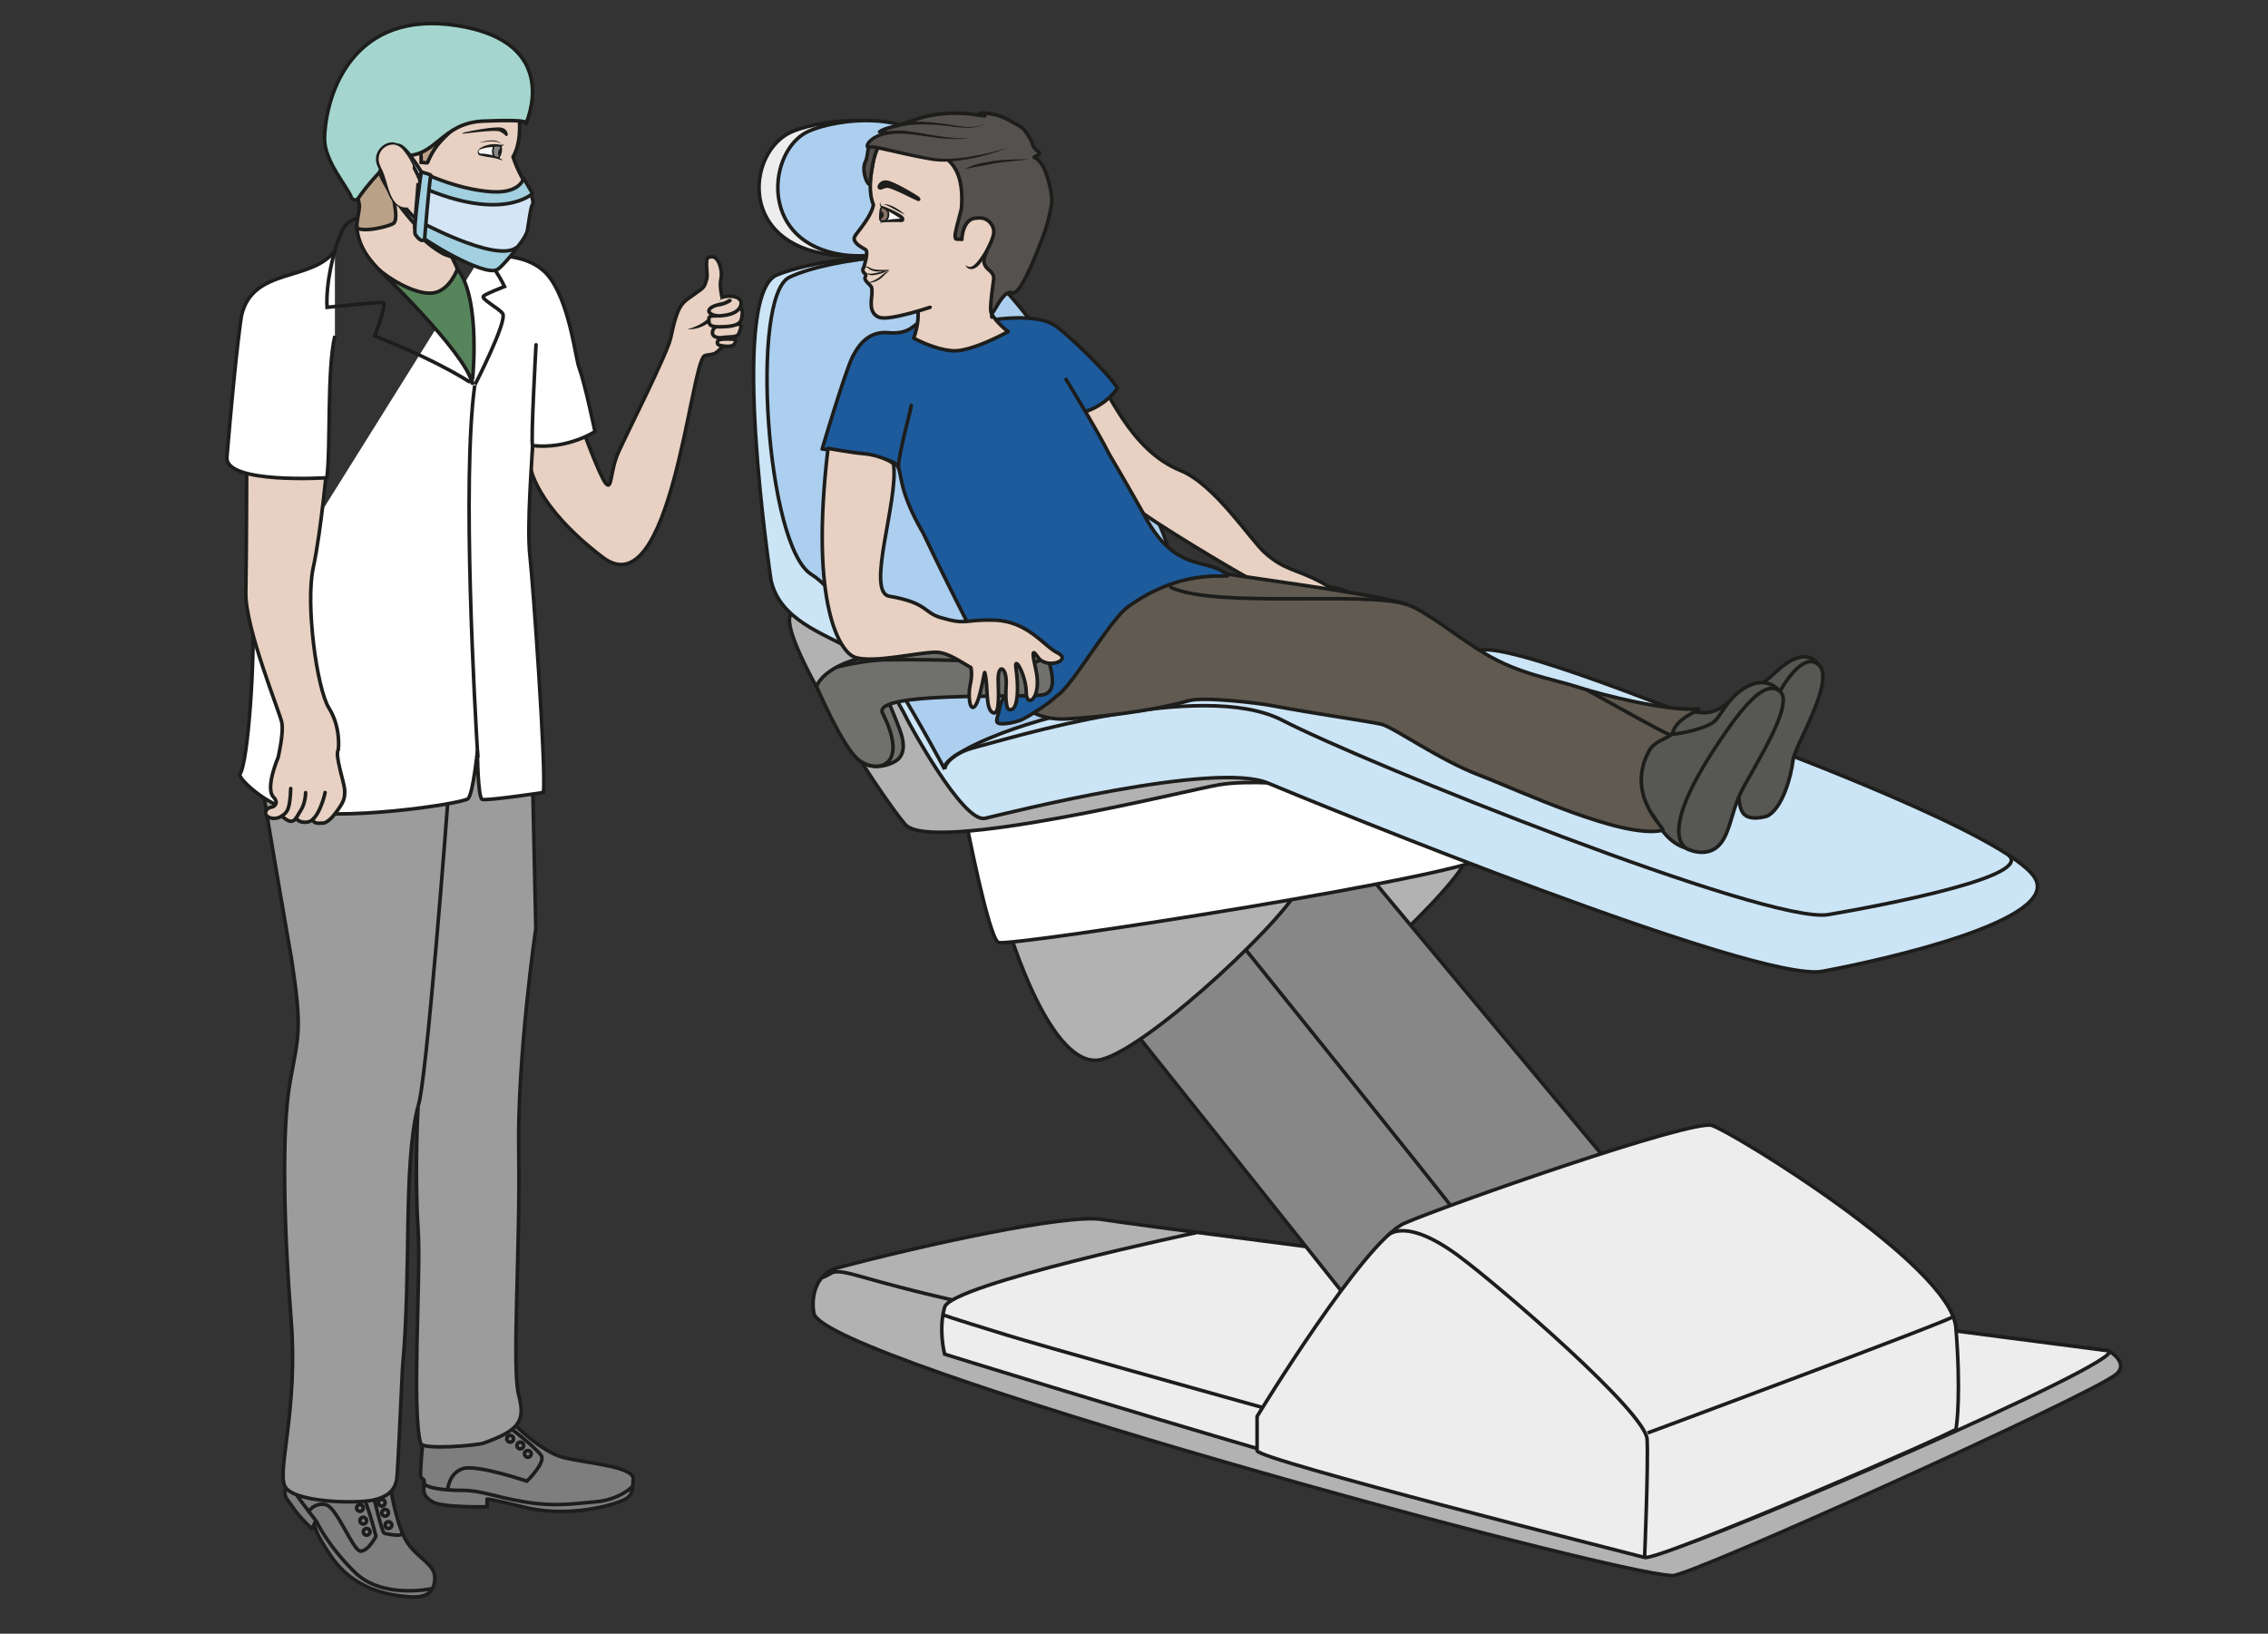 <?xml version="1.0" encoding="UTF-8" standalone="no"?><svg xmlns="http://www.w3.org/2000/svg" xml:space="preserve" viewBox="0 0 846.74 609.87"><rect x="0" y="0" width="846.74" height="609.87" fill="#333333" stroke="none"/><defs><clipPath id="a" clipPathUnits="userSpaceOnUse"><path d="M0 457.4h635.05V0H0Z"/></clipPath><clipPath id="b" clipPathUnits="userSpaceOnUse"><path d="M0 457.4h635.05V0H0Z"/></clipPath><clipPath id="c" clipPathUnits="userSpaceOnUse"><path d="M0 457.4h635.05V0H0Z"/></clipPath></defs><g clip-path="url(#a)" transform="matrix(1.333 0 0 -1.333 0 609.87)"><path d="M0 0c.48-1.71 12.45-41.99 26.69-38.07 14.23 3.91 54.85 42.7 55.36 49.1C82.55 17.43-1.47 5.2 0 0" style="fill:#b2b2b2;fill-opacity:1;fill-rule:nonzero;stroke:none" transform="translate(328.6 206.26)"/><path d="M0 0c.48-1.71 12.45-41.99 26.69-38.07 14.23 3.91 54.85 42.7 55.36 49.1C82.55 17.43-1.47 5.2 0 0Z" style="fill:none;stroke:#1d1d1b;stroke-width:1;stroke-linecap:butt;stroke-linejoin:miter;stroke-miterlimit:10;stroke-dasharray:none;stroke-opacity:1" transform="translate(328.6 206.26)"/><path d="M0 0s5.9-3.42 1.98-6.62c-7.27-5.95-119.01-56.42-124.15-56.33-17.1.28-237.73 60.24-240.5 73.4-.8 3.84 0 11.04 6.7 12.82 23.92 6.36 64.02 15.16 74 13.52C-267.64 34.44 0 0 0 0" style="fill:#b2b2b2;fill-opacity:1;fill-rule:nonzero;stroke:none" transform="translate(590.64 79.21)"/><path d="M0 0s5.9-3.42 1.98-6.62c-7.27-5.95-119.01-56.42-124.15-56.33-17.1.28-237.73 60.24-240.5 73.4-.8 3.84 0 11.04 6.7 12.82 23.92 6.36 64.02 15.16 74 13.52C-267.64 34.44 0 0 0 0Z" style="fill:none;stroke:#1d1d1b;stroke-width:1;stroke-linecap:butt;stroke-linejoin:miter;stroke-miterlimit:10;stroke-dasharray:none;stroke-opacity:1" transform="translate(590.64 79.21)"/><path d="M0 0c5.54-2.7-110.46-52.88-124.49-56.08-14.03-3.2-201.58 55.15-201.58 55.15s-1.8 6.76 0 13.17c1.81 6.4 70.78 20.92 70.78 20.92z" style="fill:#ededed;fill-opacity:1;fill-rule:nonzero;stroke:none" transform="translate(590.64 79.21)"/><path d="M0 0c5.54-2.7-110.46-52.88-124.49-56.08-14.03-3.2-201.58 55.15-201.58 55.15s-1.8 6.76 0 13.17c1.81 6.4 70.78 20.92 70.78 20.92z" style="fill:none;stroke:#1d1d1b;stroke-width:1;stroke-linecap:butt;stroke-linejoin:miter;stroke-miterlimit:10;stroke-dasharray:none;stroke-opacity:1" transform="translate(590.64 79.21)"/><path d="M0 0s1.02-.5 17.87-5.67c20.45-6.3 164.05-45.9 164.05-45.9" style="fill:none;stroke:#1d1d1b;stroke-width:1;stroke-linecap:butt;stroke-linejoin:miter;stroke-miterlimit:10;stroke-dasharray:none;stroke-opacity:1" transform="translate(264.1 89.3)"/><path d="M0 0s66.19-82.9 66.9-83.98c.7-1.06 70.1 42 70.1 42L62.27 47.64Z" style="fill:#878787;fill-opacity:1;fill-rule:nonzero;stroke:none" transform="translate(314.01 173.3)"/><path d="M0 0s66.19-82.9 66.9-83.98c.7-1.06 70.1 42 70.1 42L62.27 47.64Z" style="fill:none;stroke:#1d1d1b;stroke-width:1;stroke-linecap:butt;stroke-linejoin:miter;stroke-miterlimit:10;stroke-dasharray:none;stroke-opacity:1" transform="translate(314.01 173.3)"/><path d="M0 0s62.83-77.93 63.19-79" style="fill:none;stroke:#1d1d1b;stroke-width:1;stroke-linecap:butt;stroke-linejoin:miter;stroke-miterlimit:10;stroke-dasharray:none;stroke-opacity:1" transform="translate(344.4 197.13)"/><path d="M0 0v9.6s29.9 49.11 41.28 54.1c11.38 4.98 80.42 29.17 86.1 27.4 5.7-1.79 66.9-39.15 68.33-56.58 1.42-17.44.35-27.4 0-28.47-.36-1.07-83.27-37-87.18-35.94C104.6-28.82 0-2.49 0 0" style="fill:#ededed;fill-opacity:1;fill-rule:nonzero;stroke:none" transform="translate(352.08 51.24)"/><path d="M0 0v9.6s29.9 49.11 41.28 54.1c11.38 4.98 80.42 29.17 86.1 27.4 5.7-1.79 66.9-39.15 68.33-56.58 1.42-17.44.35-27.4 0-28.47-.36-1.07-83.27-37-87.18-35.94C104.6-28.82 0-2.49 0 0Z" style="fill:none;stroke:#1d1d1b;stroke-width:1;stroke-linecap:butt;stroke-linejoin:miter;stroke-miterlimit:10;stroke-dasharray:none;stroke-opacity:1" transform="translate(352.08 51.24)"/><path d="M0 0s4.74 5.6 20.04-5.78c12-8.93 52.3-43.77 52.66-51.24.36-7.48-.71-33.1-.71-33.1" style="fill:none;stroke:#1d1d1b;stroke-width:1;stroke-linecap:butt;stroke-linejoin:miter;stroke-miterlimit:10;stroke-dasharray:none;stroke-opacity:1" transform="translate(388.62 111.47)"/><path d="M0 0s85.85 31.86 85.55 32.58" style="fill:none;stroke:#1d1d1b;stroke-width:1;stroke-linecap:butt;stroke-linejoin:miter;stroke-miterlimit:10;stroke-dasharray:none;stroke-opacity:1" transform="translate(461.48 56.22)"/><path d="M0 0c.48-1.71 12.45-41.99 26.69-38.07 14.23 3.91 54.85 42.7 55.36 49.1C82.55 17.43-1.47 5.2 0 0" style="fill:#b2b2b2;fill-opacity:1;fill-rule:nonzero;stroke:none" transform="translate(281.99 198.91)"/><path d="M0 0c.48-1.71 12.45-41.99 26.69-38.07 14.23 3.91 54.85 42.7 55.36 49.1C82.55 17.43-1.47 5.2 0 0Z" style="fill:none;stroke:#1d1d1b;stroke-width:1;stroke-linecap:butt;stroke-linejoin:miter;stroke-miterlimit:10;stroke-dasharray:none;stroke-opacity:1" transform="translate(281.99 198.91)"/><path d="M0 0s6.28-32.38 9.01-33.8c2.73-1.43 137.24 19.56 137.24 24.54 0 4.99-56.65 29.9-72.45 30.25C58 21.35-1.18 5.82 0 0" style="fill:#fff;fill-opacity:1;fill-rule:nonzero;stroke:none" transform="translate(270.6 227.38)"/><path d="M0 0s6.28-32.38 9.01-33.8c2.73-1.43 137.24 19.56 137.24 24.54 0 4.99-56.65 29.9-72.45 30.25C58 21.35-1.18 5.82 0 0Z" style="fill:none;stroke:#1d1d1b;stroke-width:1;stroke-linecap:butt;stroke-linejoin:miter;stroke-miterlimit:10;stroke-dasharray:none;stroke-opacity:1" transform="translate(270.6 227.38)"/><path d="M0 0s3.5 10.91 18.77 13.3c15.28 2.38 26.83.2 27.08-1.72.24-1.92-1.69-3.53-7.95-4.41-6.26-.88-12.84-3.3-14.97-9.31-2.13-6.02-8-16.66-13.7-13.6C3.54-12.7 0 0 0 0" style="fill:#70706f;fill-opacity:1;fill-rule:nonzero;stroke:none" transform="translate(332.38 279.34)"/><path d="M0 0s3.5 10.91 18.77 13.3c15.28 2.38 26.83.2 27.08-1.72.24-1.92-1.69-3.53-7.95-4.41-6.26-.88-12.84-3.3-14.97-9.31-2.13-6.02-8-16.66-13.7-13.6C3.54-12.7 0 0 0 0Z" style="fill:none;stroke:#1d1d1b;stroke-width:1;stroke-linecap:butt;stroke-linejoin:miter;stroke-miterlimit:10;stroke-dasharray:none;stroke-opacity:1" transform="translate(332.38 279.34)"/><path d="M0 0s-13 1.45-21.67 0c-8.67-1.45-80.66-19.5-87.88-11.08-7.22 8.43-36.75 54.06-31.86 58.94 0 0 101.32 12.12 110.73 4.47 9.42-7.64 25.38-23.18 26.1-28.73C-3.84 18.04 3.63 1.3 0 0" style="fill:#b2b2b2;fill-opacity:1;fill-rule:nonzero;stroke:none" transform="translate(363.05 237.73)"/><path d="M0 0s-13 1.45-21.67 0c-8.67-1.45-80.66-19.5-87.88-11.08-7.22 8.43-36.75 54.06-31.86 58.94 0 0 101.32 12.12 110.73 4.47 9.42-7.64 25.38-23.18 26.1-28.73C-3.84 18.04 3.63 1.3 0 0Z" style="fill:none;stroke:#1d1d1b;stroke-width:1;stroke-linecap:butt;stroke-linejoin:miter;stroke-miterlimit:10;stroke-dasharray:none;stroke-opacity:1" transform="translate(363.05 237.73)"/><path d="M0 0s-22.87.2-36.6-5.34c-13.72-5.54-1.68-85.48-1.68-85.48 2.4-11.08 14.68-14.93 22.87-19.5C-7.22-114.9 0-130.08 0-130.08s15.4-28.88 21.67-27.43c6.26 1.44 64.29 16.13 79.21 9.87 14.93-6.26 137.24-56.1 155.3-52.73 18.06 3.37 66.94 14.44 59.47 26.24-7.46 11.8-73.2 36.12-80.17 38.77-6.99 2.65-62.36 25.76-74.16 25.04-11.8-.72-54.79-12.06-58.34-11.1-3.56.96-11.48 7.65-11.48 7.65S7.22.53 0 0" style="fill:#cbe5f7;fill-opacity:1;fill-rule:nonzero;stroke:none" transform="translate(254.22 385.86)"/><path d="M0 0s-22.87.2-36.6-5.34c-13.72-5.54-1.68-85.48-1.68-85.48 2.4-11.08 14.68-14.93 22.87-19.5C-7.22-114.9 0-130.08 0-130.08s15.4-28.88 21.67-27.43c6.26 1.44 64.29 16.13 79.21 9.87 14.93-6.26 137.24-56.1 155.3-52.73 18.06 3.37 66.94 14.44 59.47 26.24-7.46 11.8-73.2 36.12-80.17 38.77-6.99 2.65-62.36 25.76-74.16 25.04-11.8-.72-54.79-12.06-58.34-11.1-3.56.96-11.48 7.65-11.48 7.65S7.22.53 0 0Z" style="fill:none;stroke:#1d1d1b;stroke-width:1;stroke-linecap:butt;stroke-linejoin:miter;stroke-miterlimit:10;stroke-dasharray:none;stroke-opacity:1" transform="translate(254.22 385.86)"/><path d="M0 0s-19.48-7.16-33.62-5.33c-25.42 3.28-23.37 27.2-12.3 33.76 6.48 3.84 31.98 7.65 41-3.83S3.91 1.7 0 0" style="fill:#ededed;fill-opacity:1;fill-rule:nonzero;stroke:none" transform="translate(266.32 391.49)"/><path d="M0 0s-19.48-7.16-33.62-5.33c-25.42 3.28-23.37 27.2-12.3 33.76 6.48 3.84 31.98 7.65 41-3.83S3.91 1.7 0 0Z" style="fill:none;stroke:#1d1d1b;stroke-width:1;stroke-linecap:butt;stroke-linejoin:miter;stroke-miterlimit:10;stroke-dasharray:none;stroke-opacity:1" transform="translate(266.32 391.49)"/><path d="M0 0s-24.62 46.8-37.33 54.58c-12.7 7.8-17.22 77.9-6.15 83.23 11.07 5.33 43.75 9.46 54.82 1.67 11.6-8.15 46.96-61.5 50.96-76.7 3.51-13.35 8.66-16.6 14.81-22.33 6.15-5.74.97-9.8.97-9.8s-24.5-10.75-37.02-13.4C13.76 11.48-1.44 2.79 0 0" style="fill:#accfef;fill-opacity:1;fill-rule:nonzero;stroke:none" transform="translate(264.58 242.07)"/><path d="M0 0s-24.62 46.8-37.33 54.58c-12.7 7.8-17.22 77.9-6.15 83.23 11.07 5.33 43.75 9.46 54.82 1.67 11.6-8.15 46.96-61.5 50.96-76.7 3.51-13.35 8.66-16.6 14.81-22.33 6.15-5.74.97-9.8.97-9.8s-24.5-10.75-37.02-13.4C13.76 11.48-1.44 2.79 0 0Z" style="fill:none;stroke:#1d1d1b;stroke-width:1;stroke-linecap:butt;stroke-linejoin:miter;stroke-miterlimit:10;stroke-dasharray:none;stroke-opacity:1" transform="translate(264.58 242.07)"/><path d="M0 0s.24 4.1 8.9 6.26c8.68 2.17 63.1 19.22 85.72 7.45 22.64-11.78 136.04-57.29 152.9-54.4 16.85 2.89 57.83 10.86 50.34 16.74" style="fill:none;stroke:#1d1d1b;stroke-width:1;stroke-linecap:butt;stroke-linejoin:miter;stroke-miterlimit:10;stroke-dasharray:none;stroke-opacity:1" transform="translate(264.58 242.07)"/><path d="M0 0s-17.65-7.16-30.47-5.33c-23.04 3.28-21.2 27.2-11.16 33.76 5.88 3.84 29 7.65 37.17-3.83C3.72 13.12 3.54 1.7 0 0" style="fill:#accfef;fill-opacity:1;fill-rule:nonzero;stroke:none" transform="translate(266.56 391.49)"/><path d="M0 0s-17.65-7.16-30.47-5.33c-23.04 3.28-21.2 27.2-11.16 33.76 5.88 3.84 29 7.65 37.17-3.83C3.72 13.12 3.54 1.7 0 0Z" style="fill:none;stroke:#1d1d1b;stroke-width:1;stroke-linecap:butt;stroke-linejoin:miter;stroke-miterlimit:10;stroke-dasharray:none;stroke-opacity:1" transform="translate(266.56 391.49)"/><path d="M0 0c3.84 1.2 1.65 2.98 11.6.14 13.71-3.92 25-6.38 25-6.38" style="fill:none;stroke:#1d1d1b;stroke-width:1;stroke-linecap:butt;stroke-linejoin:miter;stroke-miterlimit:10;stroke-dasharray:none;stroke-opacity:1" transform="translate(230.17 99.7)"/></g><g clip-path="url(#b)" transform="matrix(1.333 0 0 -1.333 0 609.87)"><path d="M0 0c-3.98-2.52-9.37-71-28.5-56.43-19.12 14.56-20.3 25.48-20.3 25.48s1.98 17.95 2.85 17.3c.86-.64 6.27 5.6 6.27 5.6l4.99-11s5.25-14.54 7.05-16.68c1.8-2.14 1.11 3.34 3.6 8.87C-21.53-21.34-10.47.53-9.47 4.97c.57 2.56 1.14 5.5 2.25 7.9 1.31 2.83 3.29 3.37 5.44 5.2l-.65-.49C.09 19.24-.02 19.35.67 21.66c.29.97-.57 5.29.32 5.8 2.8 1.6 4.15-3.41 3.64-5.83-.4-1.93 0-3.93.38-5.72.22-1.04 3.62-1.44 3.78-2.58.2-1.36.02-3.29.02-4.7 0-2.5-1.69-3.62-3.4-5.57C4.78 2.3 3.82 1.14 2.9.68 2.02.24.88.38 0 0" style="fill:#e8d1c2;fill-opacity:1;fill-rule:evenodd;stroke:none" transform="translate(197.31 357.87)"/><path d="M0 0c-3.98-2.52-9.37-71-28.5-56.43-19.12 14.56-20.3 25.48-20.3 25.48s1.98 17.95 2.85 17.3c.86-.64 6.27 5.6 6.27 5.6l4.99-11s5.25-14.54 7.05-16.68c1.8-2.14 1.11 3.34 3.6 8.87C-21.53-21.34-10.47.53-9.47 4.97c.57 2.56 1.14 5.5 2.25 7.9 1.31 2.83 3.29 3.37 5.44 5.2l-.65-.49C.09 19.24-.02 19.35.67 21.66c.29.97-.57 5.29.32 5.8 2.8 1.6 4.15-3.41 3.64-5.83-.4-1.93 0-3.93.38-5.72.22-1.04 3.62-1.44 3.78-2.58.2-1.36.02-3.29.02-4.7 0-2.5-1.69-3.62-3.4-5.57C4.78 2.3 3.82 1.14 2.9.68 2.02.24.88.38 0 0Z" style="fill:none;stroke:#1d1d1b;stroke-width:1;stroke-linecap:round;stroke-linejoin:miter;stroke-miterlimit:10;stroke-dasharray:none;stroke-opacity:1" transform="translate(197.31 357.87)"/><path d="M0 0c4.16 1.04 7.6 3.7 9.06 7.71.23.56.38 1.15.62 1.73-.02-.62-.04-1.25-.15-1.86A9.25 9.25 0 0 0 0 0" style="fill:#1d1d1b;fill-opacity:1;fill-rule:nonzero;stroke:none" transform="translate(192.49 365.3)"/><path d="M0 0s-1.34-.9-.83-2.17C-.61-2.72.38-3.25 1.97-3c1.6.26 4.03-.07 4.48 1.08C6.89-.76 7.78.91 5.93.71" style="fill:#e8d1c2;fill-opacity:1;fill-rule:evenodd;stroke:#1d1d1b;stroke-width:1;stroke-linecap:round;stroke-linejoin:miter;stroke-miterlimit:10;stroke-dasharray:none;stroke-opacity:1" transform="translate(200.47 366)"/><path d="M0 0s-2.12.2-2.05-.69c.07-.89-.57-2.36 2.69-2.36 3.25 0 5.93.32 6.38 2.04.45 1.73.43 3.17-.54 3.17" style="fill:#e8d1c2;fill-opacity:1;fill-rule:evenodd;stroke:#1d1d1b;stroke-width:1;stroke-linecap:round;stroke-linejoin:miter;stroke-miterlimit:10;stroke-dasharray:none;stroke-opacity:1" transform="translate(200.6 369.04)"/><path d="M0 0c2.01.78 6.2.28 5.1-2.47-.83-2.03-3.42-2.51-5.48-2.7-2.55-.26-5.16 1.44-1.72 2.8 1.18.46 2.33.41 3.47 1.09 2 1.19-.21-.65-2.76-.87" style="fill:#e8d1c2;fill-opacity:1;fill-rule:evenodd;stroke:#1d1d1b;stroke-width:1;stroke-linecap:round;stroke-linejoin:miter;stroke-miterlimit:10;stroke-dasharray:none;stroke-opacity:1" transform="translate(202.3 374.25)"/><path d="M0 0c.2 0 .26-1.21-.7-1.72s-3.96-.07-4.15.32c-.2.38-.38 1.2.96 1.4C-2.55.2 0 0 0 0" style="fill:#e8d1c2;fill-opacity:1;fill-rule:evenodd;stroke:none" transform="translate(205.9 362.48)"/><path d="M0 0c.2 0 .26-1.21-.7-1.72s-3.96-.07-4.15.32c-.2.38-.38 1.2.96 1.4C-2.55.2 0 0 0 0Z" style="fill:none;stroke:#1d1d1b;stroke-width:1;stroke-linecap:round;stroke-linejoin:miter;stroke-miterlimit:10;stroke-dasharray:none;stroke-opacity:1" transform="translate(205.9 362.48)"/><path d="M0 0c-.12-.35 1.17-10.06 3.96-16.03 2.8-5.96 8.71-7.31 8.68-11.66-.02-2.4-.75-5.77-7.1-5.3-6.35.48-15.66 2.3-21.77 11.12-6.12 8.82-4.62 9.84-4.62 9.84l-.95-1.89s-3.82 3.6-5.45 6.2c-1.64 2.58-2.86 2.55-1.45 6.55C-27.28 2.83 0 0 0 0" style="fill:#7f7e7f;fill-opacity:1;fill-rule:nonzero;stroke:none" transform="translate(109.14 43.3)"/><path d="M0 0c-.12-.35 1.17-10.06 3.96-16.03 2.8-5.96 8.71-7.31 8.68-11.66-.02-2.4-.75-5.77-7.1-5.3-6.35.48-15.66 2.3-21.77 11.12-6.12 8.82-4.62 9.84-4.62 9.84l-.95-1.89s-3.82 3.6-5.45 6.2c-1.64 2.58-2.86 2.55-1.45 6.55C-27.28 2.83 0 0 0 0Z" style="fill:none;stroke:#1d1d1b;stroke-width:1;stroke-linecap:round;stroke-linejoin:round;stroke-miterlimit:10;stroke-dasharray:none;stroke-opacity:1" transform="translate(109.14 43.3)"/><path d="M0 0s-13.88-3.08-21.64 4.57C-29.4 12.2-32.36 18.8-32.36 18.8s-7.8 9.85-7.67 11.07" style="fill:none;stroke:#1d1d1b;stroke-width:1;stroke-linecap:round;stroke-linejoin:round;stroke-miterlimit:10;stroke-dasharray:none;stroke-opacity:1" transform="translate(121.02 12.62)"/><path d="M0 0s1.5 2.54 4.7 1.91c3.2-.63 7.68-13.03 9.83-13.03 2.15 0 4.28 4.15 4.28 4.15s-2.68 11.3-5.04 13.4" style="fill:none;stroke:#1d1d1b;stroke-width:1;stroke-linecap:round;stroke-linejoin:round;stroke-miterlimit:10;stroke-dasharray:none;stroke-opacity:1" transform="translate(86.48 34.23)"/><path d="M0 0s2.7-11.87 3.42-12.03c.74-.15 5.6-1.23 4.96.3" style="fill:none;stroke:#1d1d1b;stroke-width:1;stroke-linecap:round;stroke-linejoin:round;stroke-miterlimit:10;stroke-dasharray:none;stroke-opacity:1" transform="translate(104.23 40.13)"/><path d="M0 0a.94.94 0 1 1 1.89 0A.94.94 0 0 1 0 0Z" style="fill:none;stroke:#1d1d1b;stroke-width:1;stroke-linecap:butt;stroke-linejoin:miter;stroke-miterlimit:10;stroke-dasharray:none;stroke-opacity:1" transform="translate(106.92 33.86)"/><path d="M0 0a.94.94 0 1 1 1.88 0A.94.94 0 0 1 0 0Z" style="fill:none;stroke:#1d1d1b;stroke-width:1;stroke-linecap:butt;stroke-linejoin:miter;stroke-miterlimit:10;stroke-dasharray:none;stroke-opacity:1" transform="translate(107.86 30.4)"/><path d="M0 0a.94.94 0 1 1 1.88 0A.94.94 0 0 1 0 0Z" style="fill:none;stroke:#1d1d1b;stroke-width:1;stroke-linecap:butt;stroke-linejoin:miter;stroke-miterlimit:10;stroke-dasharray:none;stroke-opacity:1" transform="translate(99.87 35.2)"/><path d="M0 0a.94.94 0 1 1 1.88 0A.94.94 0 0 1 0 0Z" style="fill:none;stroke:#1d1d1b;stroke-width:1;stroke-linecap:butt;stroke-linejoin:miter;stroke-miterlimit:10;stroke-dasharray:none;stroke-opacity:1" transform="translate(100.8 31.65)"/><path d="M0 0a.94.94 0 1 1 1.88 0A.94.94 0 0 1 0 0Z" style="fill:none;stroke:#1d1d1b;stroke-width:1;stroke-linecap:butt;stroke-linejoin:miter;stroke-miterlimit:10;stroke-dasharray:none;stroke-opacity:1" transform="translate(101.75 28.52)"/><path d="M0 0a.94.94 0 1 1 1.88 0A.94.94 0 0 1 0 0Z" style="fill:none;stroke:#1d1d1b;stroke-width:1;stroke-linecap:butt;stroke-linejoin:miter;stroke-miterlimit:10;stroke-dasharray:none;stroke-opacity:1" transform="translate(105.98 36.67)"/><path d="M0 0c.35-.59 8.11-8.35 14.23-10 6.12-1.64 20-2.47 19.76-6.11-.24-3.65-.12-4.98-3.88-6.37-3.77-1.4-15.06-4.33-26.58-1.51C-8-21.17-6.94-21.76-6.94-21.76l-.02-2.11s-12.56-.27-15.27 1.39c-2.7 1.66-2.58 2.84-2.35 5.2.24 2.34-1.3-.25-.94 4.1.35 4.36.12 9.2 2.7 10.25C-20.21-1.88 0 0 0 0" style="fill:#7f7e7f;fill-opacity:1;fill-rule:nonzero;stroke:none" transform="translate(143.36 59.4)"/><path d="M0 0c.35-.59 8.11-8.35 14.23-10 6.12-1.64 20-2.47 19.76-6.11-.24-3.65-.12-4.98-3.88-6.37-3.77-1.4-15.06-4.33-26.58-1.51C-8-21.17-6.94-21.76-6.94-21.76l-.02-2.11s-12.56-.27-15.27 1.39c-2.7 1.66-2.58 2.84-2.35 5.2.24 2.34-1.3-.25-.94 4.1.35 4.36.12 9.2 2.7 10.25C-20.21-1.88 0 0 0 0Z" style="fill:none;stroke:#1d1d1b;stroke-width:1;stroke-linecap:butt;stroke-linejoin:miter;stroke-miterlimit:10;stroke-dasharray:none;stroke-opacity:1" transform="translate(143.36 59.4)"/><path d="M0 0s-3.62-3.76-10.32-4.33c-6.7-.57-11.64-1.43-20.11 0-8.47 1.43-11.88 3.2-17.29 3.2-5.4-.01-10.32.75-10.7 1.99" style="fill:none;stroke:#1d1d1b;stroke-width:1;stroke-linecap:butt;stroke-linejoin:miter;stroke-miterlimit:10;stroke-dasharray:none;stroke-opacity:1" transform="translate(177.2 41.26)"/><path d="M0 0s.35 4.78 4.35 5.96c4 1.17 17.85-3.53 17.85-3.53s5.32 5.17 4.03 7.17c-1.3 2-8.6 7.68-8.6 7.68" style="fill:none;stroke:#1d1d1b;stroke-width:1;stroke-linecap:butt;stroke-linejoin:miter;stroke-miterlimit:10;stroke-dasharray:none;stroke-opacity:1" transform="translate(125.37 40.28)"/><path d="M0 0a.94.94 0 1 1 1.88 0A.94.94 0 0 1 0 0Z" style="fill:none;stroke:#1d1d1b;stroke-width:1;stroke-linecap:butt;stroke-linejoin:miter;stroke-miterlimit:10;stroke-dasharray:none;stroke-opacity:1" transform="translate(146.9 50.35)"/><path d="M0 0a.94.94 0 1 1 1.89 0A.94.94 0 0 1 0 0Z" style="fill:none;stroke:#1d1d1b;stroke-width:1;stroke-linecap:butt;stroke-linejoin:miter;stroke-miterlimit:10;stroke-dasharray:none;stroke-opacity:1" transform="translate(144.78 52.7)"/><path d="M0 0a.94.94 0 1 1 1.88 0A.94.94 0 0 1 0 0Z" style="fill:none;stroke:#1d1d1b;stroke-width:1;stroke-linecap:butt;stroke-linejoin:miter;stroke-miterlimit:10;stroke-dasharray:none;stroke-opacity:1" transform="translate(141.95 54.58)"/><path d="M0 0c3.04-20.09 1.98-21.05-.44-34.56-2.43-13.5-1.65-41.84.32-66.49 1.96-24.64-3.83-41.68-1.83-46.41 1.98-4.73 19.77-5.05 24.5-4.1 4.73.95 6.62 3.15 6.96 6.36.33 3.2 1.55 30.5 1.55 30.5 2.59 28.36.1 56.78 4.38 73.61 0 0-1.04-18.53 0-34.49.86-13.2-1.88-50.45.7-60 .53-1.97 15.83-.6 17.6.02 9.87 3.53 11.88 6.09 9.89 13.42-2 7.33.45 41.03 0 68.03-.46 27 4.78 62.64 4.78 62.64l-1.16 53.41-14.7-5.46s-1.63-2.34-4.23-1.74c0 0-56.3-2.47-57.1-1.2C-9.58 54.82 0 0 0 0" style="fill:#9d9c9c;fill-opacity:1;fill-rule:nonzero;stroke:none" transform="translate(81.66 188.91)"/><path d="M0 0c3.04-20.09 1.98-21.05-.44-34.56-2.43-13.5-1.65-41.84.32-66.49 1.96-24.64-3.83-41.68-1.83-46.41 1.98-4.73 19.77-5.05 24.5-4.1 4.73.95 6.62 3.15 6.96 6.36.33 3.2 1.55 30.5 1.55 30.5 2.59 28.36.1 56.78 4.38 73.61 0 0-1.04-18.53 0-34.49.86-13.2-1.88-50.45.7-60 .53-1.97 15.83-.6 17.6.02 9.87 3.53 11.88 6.09 9.89 13.42-2 7.33.45 41.03 0 68.03-.46 27 4.78 62.64 4.78 62.64l-1.16 53.41-14.7-5.46s-1.63-2.34-4.23-1.74c0 0-56.3-2.47-57.1-1.2C-9.58 54.82 0 0 0 0Z" style="fill:none;stroke:#1d1d1b;stroke-width:1;stroke-linecap:butt;stroke-linejoin:miter;stroke-miterlimit:10;stroke-dasharray:none;stroke-opacity:1" transform="translate(81.66 188.91)"/><path d="M0 0c-.01-.5-5.99-79.21-8.27-84.58" style="fill:none;stroke:#1d1d1b;stroke-width:1;stroke-linecap:butt;stroke-linejoin:miter;stroke-miterlimit:10;stroke-dasharray:none;stroke-opacity:1" transform="translate(125.37 232.4)"/><path d="M0 0c9.05-.6 15.41-1.46 19.4-7.55 5.18-7.94 6.6-21.73 7.59-24.34 1.6-4.23 4.45-17.9 4.45-17.9s-7.49-4.98-17.48-3.93c-.12-3.8-1.66-22.6-.75-30.78.9-8.17 4.56-59.13 3.8-66.37 0 0-15.95-2.38-17.17-1.92-1.23.47-1.33 13.48-1.33 13.48s-1.21-11.9-2.62-13.29c-1.4-1.38-36.61-6.73-50.45-2.94-7.02 1.92-14.11 8.84-13.45 9.8 2.43 3.5 4.23 34.11 3.53 42.59" style="fill:#fff;fill-opacity:1;fill-rule:nonzero;stroke:#1d1d1b;stroke-width:1;stroke-linecap:butt;stroke-linejoin:round;stroke-miterlimit:10;stroke-dasharray:none;stroke-opacity:1" transform="translate(135.2 386.44)"/><path d="m0 0-1.11-10.35c-.24-2.1-2.44-16.71-2.93-19.99-.5-3.27-1.56-14.7-.73-18.08.82-3.38 2.86-16.3 4-18.8 1.14-2.5 2.8-5.18 3.23-7.47.43-2.3.9-4.8.58-6.04l-.33-1.23s-.92-2.8.37-5.3c1.3-2.5 2.42-6.16 1.54-7.91-.88-1.75-4.27-7.06-6.6-6.52l-2.33.54s.11-.68-2.05-.08c-2.16.6-1.94.93-1.94.93s-.01-1.2-1.17-1.07c-1.17.12-2.93 1.3-2.93 1.3s-2.28-1.85-3.44-.55c-1.16 1.3-2 1.48-1.03 2.36.96.88 2.27.36 2.34 1.24.08.87-.54 1.44-.99 2.96-.44 1.51-.4 5.1.01 6.65 0 0 1.8 4.07 2.35 7.67.55 3.6 1.15 3.93-.56 8.75-1.7 4.82-8.28 25.63-8.66 28.17-.38 2.54-.34 14.21-.18 19.68.15 5.47-.6 25.11-.07 24.73C-21.46.75-16.93.38-11.67 0-7-.34 0 0 0 0" style="fill:#e8d1c2;fill-opacity:1;fill-rule:nonzero;stroke:none" transform="translate(91.77 328.93)"/><path d="M0 0c-.48-1.62 2.3-1.21 2.3-1.21s1.39-.51 3.82 2.72c2.43 3.23 2.7 4.17 2.63 6.44-.08 2.27-2.87 9.74-1.78 11.45 0 0 .8 6.12-2.62 11.59-3.42 5.46-6.62 29.3-4.4 39.37 2.2 10.08 4.04 30.34 4.04 30.34" style="fill:none;stroke:#1d1d1b;stroke-width:1;stroke-linecap:round;stroke-linejoin:miter;stroke-miterlimit:10;stroke-dasharray:none;stroke-opacity:1" transform="translate(87.79 228.22)"/><path d="M0 0s-.05-4-.79-5.8c-.73-1.8-3.12-3.15-5.14-2.35-2.03.8-.9 2.73.32 2.87 1.22.13 2.3 1.31.8 2.85C-7.25.07-3.52 8.7-3.52 8.7s1.59 6.75 1.04 9.7c-.55 2.95-10.3 26.5-10.1 36.47.21 9.97.26 39.21.26 39.21" style="fill:none;stroke:#1d1d1b;stroke-width:1;stroke-linecap:round;stroke-linejoin:miter;stroke-miterlimit:10;stroke-dasharray:none;stroke-opacity:1" transform="translate(81.42 236.7)"/><path d="M0 0s0-2.94-1.4-5.03c-1.4-2.1-1.83-4.66-5.25-1.54" style="fill:none;stroke:#1d1d1b;stroke-width:1;stroke-linecap:round;stroke-linejoin:miter;stroke-miterlimit:10;stroke-dasharray:none;stroke-opacity:1" transform="translate(85.6 235.54)"/><path d="M0 0c-.1-.8-1.9-7.8-4.83-8.26-2.92-.46-3.13 1.27-3.41.95" style="fill:none;stroke:#1d1d1b;stroke-width:1;stroke-linecap:round;stroke-linejoin:miter;stroke-miterlimit:10;stroke-dasharray:none;stroke-opacity:1" transform="translate(91.05 235.57)"/><path d="M0 0c-2.28-9.61-1.13-30.91-2.25-39.74 0 0-28.63-1.85-28 5.77 2.65 31.53 4.1 39.7 4.1 39.7 3.17 13.6 19.62 9.3 26.15 18.13" style="fill:#fff;fill-opacity:1;fill-rule:nonzero;stroke:#1d1d1b;stroke-width:1;stroke-linecap:butt;stroke-linejoin:miter;stroke-miterlimit:10;stroke-dasharray:none;stroke-opacity:1" transform="translate(93.8 363.46)"/><path d="M0 0c-3.65-26.77.07-90.9.87-104.27" style="fill:none;stroke:#1d1d1b;stroke-width:1;stroke-linecap:butt;stroke-linejoin:miter;stroke-miterlimit:10;stroke-dasharray:none;stroke-opacity:1" transform="translate(132.96 349.61)"/><path d="M0 0s-1.5-26.89-.97-28.23" style="fill:#fff;fill-opacity:1;fill-rule:nonzero;stroke:#1d1d1b;stroke-width:1;stroke-linecap:round;stroke-linejoin:round;stroke-miterlimit:10;stroke-dasharray:none;stroke-opacity:1" transform="translate(150.13 360.96)"/><path d="M0 0s-5.24-.7-6.78-3.91c-2.77-5.79-4.78-15.63-4.4-21.83 0 0 14.39 1.48 15.67 1.37 1.27-.12-2.32-9.4-2.32-9.4 19.99-7.9 28-13.85 28-13.8 0 0 9.22 17.97 7.84 20.06-.98 1.5-6.36 4.18-5.34 4.96 1.03.77 5.85 2.64 5.85 2.64-6.64 13.66-17.8 16.54-17.8 16.54" style="fill:none;stroke:#1d1d1b;stroke-width:1;stroke-linecap:round;stroke-linejoin:miter;stroke-miterlimit:10;stroke-dasharray:none;stroke-opacity:1" transform="translate(102.78 397.19)"/><path d="M0 0c-1.01-3.33-2.5-6.84-2.5-6.84.95-8.69 6.97-12 14.84-20.57 5.16-5.61 16.78-15.23 17.53-23.09-.9 8.37.47 15.08-.38 19.94-2.61 15.04-10.68 19.98-7.16 27.48" style="fill:#e8d1c2;fill-opacity:1;fill-rule:nonzero;stroke:#1d1d1b;stroke-width:1;stroke-linecap:butt;stroke-linejoin:miter;stroke-miterlimit:10;stroke-dasharray:none;stroke-opacity:1" transform="translate(102.4 400.71)"/><path d="M0 0s-2.15-6.16-6.89-6.74c-5.05-.62-12.79 4.4-15.15 6.6 0 0 24.18-23.12 26.18-31.85C4.14-32 6.77-8.52 0 0" style="fill:#57855b;fill-opacity:1;fill-rule:nonzero;stroke:none" transform="translate(128.12 382.2)"/><path d="M0 0s-2.15-6.16-6.89-6.74c-5.05-.62-12.79 4.4-15.15 6.6 0 0 24.18-23.12 26.18-31.85C4.14-32 6.77-8.52 0 0z" style="fill:none;stroke:#1d1d1b;stroke-width:1;stroke-linecap:round;stroke-linejoin:round;stroke-miterlimit:10;stroke-dasharray:none;stroke-opacity:1" transform="translate(128.12 382.2)"/><path d="M0 0a35.04 35.04 0 0 1 10.85-2.43c3.76-.88 5.06 5.56 5.28 7.2.22 1.64.15 1.66 1.51 2.68 2.3 1.7.33 2.23 1.29 2.78 1.35.78.65 1.96.65 1.96s-1.63 3.27-.51 3.76c1.13.49 3.88.54 4.63 1.74s-.49 1.07-2.42 5.08a36.2 36.2 0 0 0-1.8 4.4c3.8 6.67.53 17.7.53 17.7S13.3 54 .47 51.54c-12.81-2.45-24.49-7.4-23.98-17.76.5-10.37.24-26.93.24-26.93" style="fill:#e8d1c2;fill-opacity:1;fill-rule:nonzero;stroke:#1d1d1b;stroke-width:1;stroke-linecap:butt;stroke-linejoin:miter;stroke-miterlimit:10;stroke-dasharray:none;stroke-opacity:1" transform="translate(124.22 386.41)"/><path d="M0 0c0-.06.22-3.75-.21-4.06-.43-.32-4.95.75-5.37 1.01-.42.26-1.52 1.03.21 1.48C-3.64-1.12 0 0 0 0" style="fill:#f6f6f6;fill-opacity:1;fill-rule:nonzero;stroke:none" transform="translate(140.33 417.24)"/><path d="M0 0s-.4-2.93-.67-3.35c-.26-.43-1.24.24-1.44.51-.2.27-.23 2.01.08 2.27C-1.73-.31-.2.41 0 0" style="fill:#888;fill-opacity:1;fill-rule:nonzero;stroke:none" transform="translate(140.5 416.66)"/><path d="M0 0c-2.38 1.25-6.32 4.16-7.26 6.3" style="fill:none;stroke:#1d1d1b;stroke-width:1;stroke-linecap:round;stroke-linejoin:miter;stroke-miterlimit:10;stroke-dasharray:none;stroke-opacity:1" transform="translate(124.22 386.41)"/><path d="M0 0s-.01 1.63-1.8 1.96c-2.13.4-9.3-1.04-10.2-1.3-1.03-.28-.68-.35-.58-.4.1-.04 9.07 1.24 10.35.61C-.95.25-.9-.14-.51-.35c.4-.2.45.14.51.35" style="fill:#1d1d1b;fill-opacity:1;fill-rule:evenodd;stroke:none" transform="translate(142.22 419.81)"/><path d="M0 0c-2.05.95-4.44.9-6.62 1.56-.26.44-.6 1.47.17 1.55-.58-.28-.08-.9.17-1.23l-.16.1a13.8 13.8 0 0 0 5.04-.94C-.89.8-.3.52 0 0" style="fill:#1d1d1b;fill-opacity:1;fill-rule:nonzero;stroke:none" transform="translate(140.73 412.53)"/><path d="M0 0s.82-1.52-.59-3.67" style="fill:none;stroke:#1d1d1b;stroke-width:.5;stroke-linecap:butt;stroke-linejoin:miter;stroke-miterlimit:10;stroke-dasharray:none;stroke-opacity:1" transform="translate(140.12 416.8)"/><path d="M0 0s-.91-1.3-.16-3.02" style="fill:none;stroke:#1d1d1b;stroke-width:.5;stroke-linecap:butt;stroke-linejoin:miter;stroke-miterlimit:10;stroke-dasharray:none;stroke-opacity:1" transform="translate(138.5 416.73)"/><path d="M0 0s-.52.3-.88-.77c-.36-1.05.29-1.6.47-1.34 0 0 .5 2.08.41 2.11" style="fill:#1d1d1b;fill-opacity:1;fill-rule:evenodd;stroke:none" transform="translate(140.48 415.97)"/><path d="M0 0c-.49-.54-1.35-.36-1.99-.4-2 .08-4.26-.06-5.99 1.1C-6.9.21-5.17.26-4 .15l2.03-.13C-1.3.03-.62-.27 0 0" style="fill:#1d1d1b;fill-opacity:1;fill-rule:nonzero;stroke:none" transform="translate(142.82 396.66)"/><path d="M0 0c.09-.73-1.2-.77-1.7-.77-1.71-.08-3.87-.12-5.37-.98.28.6 1 .88 1.57 1.13 1.51.6 3.15.69 4.75.39.27 0 .63-.08.75.23" style="fill:#1d1d1b;fill-opacity:1;fill-rule:nonzero;stroke:none" transform="translate(141.05 417.2)"/><path d="M0 0c-.3.5-.87.72-1.4.86-1.68.36-3.4-.01-5.08-.26C-4.62 1.16-1.21 2.03 0 0" style="fill:#1d1d1b;fill-opacity:1;fill-rule:nonzero;stroke:none" transform="translate(140.57 416.93)"/><path d="M0 0c-2.54.01-5.16-.4-7.65.34 1.9-.33 3.82-.36 5.72 0C-1.28.44-.64.5.03.5z" style="fill:#1d1d1b;fill-opacity:1;fill-rule:nonzero;stroke:none" transform="translate(143.55 397.76)"/><path d="M0 0c-1.66-1.18-3.67.02-5.28.63-.56.21-1.1.47-1.7.53.6-.02 1.17-.24 1.74-.4.98-.29 2.4-.92 3.4-.88C-1.27-.1-.7.05-.3.4z" style="fill:#1d1d1b;fill-opacity:1;fill-rule:nonzero;stroke:none" transform="translate(142.37 393.95)"/><path d="M0 0s-3.16-.9-4.13-3.5c-.5-1.3-1.28-5.52-.03-7.85.51-.96 1.45-2.32.45-3.26-1.99-1.85-3.93-3.57-5.42-5.92-.6-.94-1.11-1.95-1.56-2.96-.29-.64-.07-.55-.73-.55-.42 0-.88.14-1.3.08.18 2.43-.34 6-3.07 6.7-1.35.35-2.52.54-3.8-.17-1.1-.6-1.56-1.63-2.14-2.68-1.21-2.18 1.3-5.04.6-7.41-.23-.78.49-4.2 3.36-3.4.6.17-2.88-1.84-2.76-2.5.58-3.13 1.17-6.43.2-7.5-.65-.7-7.75-2.64-10.16-1.47-.66.33.5 4.77.5 6.15-.01 3.45-6.95 18.45-6.95 18.45-.25 1.24-.9 6.1-.84 7.42.12 2.62 1 5.05 2.04 7.38 1.15 2.59 2.18 4.66 4.82 5.87-.3.32-1.25.76-1.4 1.13-.21.54.58.7 1.04 1.03.99.72 1.18 1.5 1.78 2.47.6.99 13.05 6.98 16.22 6.24a3.62 3.62 0 0 0-1.67-.5c1.7-.18 3.49.04 5.22-.04 4.8-.25 9.57-1.13 13.95-3.13 1.96-.89 3.85-1.97 5.82-2.81 1.67-.71 4.03-1.37 5.32-2.6-.73.04-1.49-.03-2.25.03 1.45-1 2.99-2 4.11-3.41 1.44-1.8-5.35-11.35-7.25-6.95C8.07-1.25 6.86.4 5.1.42 3.37.43 0 0 0 0" style="fill:#baa288;fill-opacity:1;fill-rule:nonzero;stroke:none" transform="translate(130.65 435.97)"/><path d="M0 0s-3.16-.9-4.13-3.5c-.5-1.3-1.28-5.52-.03-7.85.51-.96 1.45-2.32.45-3.26-1.99-1.85-3.93-3.57-5.42-5.92-.6-.94-1.11-1.95-1.56-2.96-.29-.64-.07-.55-.73-.55-.42 0-.88.14-1.3.08.18 2.43-.34 6-3.07 6.7-1.35.35-2.52.54-3.8-.17-1.1-.6-1.56-1.63-2.14-2.68-1.21-2.18 1.3-5.04.6-7.41-.23-.78.49-4.2 3.36-3.4.6.17-2.88-1.84-2.76-2.5.58-3.13 1.17-6.43.2-7.5-.65-.7-7.75-2.64-10.16-1.47-.66.33.5 4.77.5 6.15-.01 3.45-6.95 18.45-6.95 18.45-.25 1.24-.9 6.1-.84 7.42.12 2.62 1 5.05 2.04 7.38 1.15 2.59 2.18 4.66 4.82 5.87-.3.32-1.25.76-1.4 1.13-.21.54.58.7 1.04 1.03.99.72 1.18 1.5 1.78 2.47.6.99 13.05 6.98 16.22 6.24a3.62 3.62 0 0 0-1.67-.5c1.7-.18 3.49.04 5.22-.04 4.8-.25 9.57-1.13 13.95-3.13 1.96-.89 3.85-1.97 5.82-2.81 1.67-.71 4.03-1.37 5.32-2.6-.73.04-1.49-.03-2.25.03 1.45-1 2.99-2 4.11-3.41 1.44-1.8-5.35-11.35-7.25-6.95C8.07-1.25 6.86.4 5.1.42 3.37.43 0 0 0 0Z" style="fill:none;stroke:#1d1d1b;stroke-width:1;stroke-linecap:round;stroke-linejoin:round;stroke-miterlimit:10;stroke-dasharray:none;stroke-opacity:1" transform="translate(130.65 435.97)"/><path d="M0 0s.85 3.3 3.39 2.33C5.92 1.36 6.84-.3 6.84-.3" style="fill:none;stroke:#1d1d1b;stroke-width:1;stroke-linecap:round;stroke-linejoin:round;stroke-miterlimit:10;stroke-dasharray:none;stroke-opacity:1" transform="translate(130.65 435.97)"/><path d="M0 0c-4.92 1.94-9.98 3.81-15.24 4.43-4.57.44-9.3-.43-13.87-.86-.66-.04-1.36-.16-2 .07.66-.15 1.32.04 1.97.13 4.6.85 9.29 1.79 13.98 1.4C-9.8 4.48-4.73 2.53 0 0" style="fill:#1d1d1b;fill-opacity:1;fill-rule:nonzero;stroke:none" transform="translate(129.45 436.29)"/><path d="M0 0c-1.89-.27-3.87-1.81-5.68-2.55 1.28.92 2.66 1.7 4.13 2.28.5.17 1.02.4 1.55.27" style="fill:#1d1d1b;fill-opacity:1;fill-rule:nonzero;stroke:none" transform="translate(146.51 396.6)"/><path d="M0 0c.53-2.03 2.34-3 4.1-3.85C2.2-3.35.2-2.16 0 0" style="fill:#1d1d1b;fill-opacity:1;fill-rule:nonzero;stroke:none" transform="translate(140.74 393.28)"/><path d="M0 0c.32-.87 1.48-1 1.99-.21 1.7 2.63 9.23 12.09 12.88 11.92 8.91-.4 10.4 9.13 22.06 9.63 14.66.63 11.93-.77 11.93-.77s10.81 22.91-19.42 27.55C.76 52.52-7.16 29.45-7.5 16.55-7.65 10.23-1.07 2.93 0 0" style="fill:#a4d6cf;fill-opacity:1;fill-rule:nonzero;stroke:none" transform="translate(98.4 402.26)"/><path d="M0 0c.32-.87 1.48-1 1.99-.21 1.7 2.63 9.23 12.09 12.88 11.92 8.91-.4 10.4 9.13 22.06 9.63 14.66.63 11.93-.77 11.93-.77s10.81 22.91-19.42 27.55C.76 52.52-7.16 29.45-7.5 16.55-7.65 10.23-1.07 2.93 0 0Z" style="fill:none;stroke:#1d1d1b;stroke-width:1;stroke-linecap:round;stroke-linejoin:round;stroke-miterlimit:10;stroke-dasharray:none;stroke-opacity:1" transform="translate(98.4 402.26)"/><path d="M0 0s-4.6 7.8-6.63 7.45c-2.04-.34 2.58-.63 6.26-9.77" style="fill:#d4e6f6;fill-opacity:1;fill-rule:nonzero;stroke:#1e1f1d;stroke-width:1;stroke-linecap:round;stroke-linejoin:miter;stroke-miterlimit:10;stroke-dasharray:none;stroke-opacity:1" transform="translate(118.02 409.35)"/><path d="M0 0c-1.41-.1-4.64 4.38-7.37 7.24-1.53 1.61-4.36 7.8-4.43 7.43-.57-2.75 10.67-17.15 11.65-16.5" style="fill:#d4e6f6;fill-opacity:1;fill-rule:nonzero;stroke:#1e1f1d;stroke-width:1;stroke-linecap:butt;stroke-linejoin:miter;stroke-miterlimit:10;stroke-dasharray:none;stroke-opacity:1" transform="translate(118.23 395.11)"/><path d="M0 0s-.92-11.1-.91-11.97c.01-.87 23.24-10.12 25.53-8.45 2.3 1.68 5.67 5.79 6.04 7.88.36 2.09.93 6.63 1.4 7.17.47.55-.27 2.45-.76 4.23-.49 1.77-1.01-.86-4.96-1.93C22.4-4.15 7-2.37 3.36-1.23 2.85-1.07 0 0 0 0" style="fill:#d4e6f6;fill-opacity:1;fill-rule:nonzero;stroke:none" transform="translate(117.06 405.6)"/><path d="M0 0s-.92-11.1-.91-11.97c.01-.87 23.24-10.12 25.53-8.45 2.3 1.68 5.67 5.79 6.04 7.88.36 2.09.93 6.63 1.4 7.17.47.55-.27 2.45-.76 4.23-.49 1.77-1.01-.86-4.96-1.93C22.4-4.15 7-2.37 3.36-1.23 2.85-1.07 0 0 0 0Z" style="fill:none;stroke:#1e1f1d;stroke-width:1;stroke-linecap:round;stroke-linejoin:miter;stroke-miterlimit:10;stroke-dasharray:none;stroke-opacity:1" transform="translate(117.06 405.6)"/><path d="M0 0c22.93-10.16 31.4-1.94 31.4-1.94l-2.5 4.3s-.85-4.35-9.03-3.8C9.9-.77.27 4.09.27 4.09z" style="fill:#a2d0e1;fill-opacity:1;fill-rule:nonzero;stroke:none" transform="translate(117.75 405.26)"/><path d="M0 0c22.93-10.16 31.4-1.94 31.4-1.94l-2.5 4.3s-.85-4.35-9.03-3.8C9.9-.77.27 4.09.27 4.09z" style="fill:none;stroke:#1e1f1d;stroke-width:1;stroke-linecap:butt;stroke-linejoin:round;stroke-miterlimit:10;stroke-dasharray:none;stroke-opacity:1" transform="translate(117.75 405.26)"/><path d="M0 0s22.05-12.1 28-7.92c1.17.82-3.9-5.48-5.3-6.13C18.75-15.88 2.01-5.65.52-3.93-.97-2.2 0 0 0 0" style="fill:#a2d0e1;fill-opacity:1;fill-rule:nonzero;stroke:none" transform="translate(116.49 396.01)"/><path d="M0 0s22.05-12.1 28-7.92c1.17.82-3.9-5.48-5.3-6.13C18.75-15.88 2.01-5.65.52-3.93-.97-2.2 0 0 0 0Z" style="fill:none;stroke:#1e1f1d;stroke-width:1;stroke-linecap:butt;stroke-linejoin:round;stroke-miterlimit:10;stroke-dasharray:none;stroke-opacity:1" transform="translate(116.49 396.01)"/><path d="M0 0s1.43 17.4 1.75 17.69c.33.28-2.7 1.01-2.7 1.01S-3.29 2.16-2.6 1.18C-1.92.19-.65-1.2 0 0" style="fill:#a2d0e1;fill-opacity:1;fill-rule:nonzero;stroke:none" transform="translate(118.92 390.65)"/><path d="M0 0s1.43 17.4 1.75 17.69c.33.28-2.7 1.01-2.7 1.01S-3.29 2.16-2.6 1.18C-1.92.19-.65-1.2 0 0Z" style="fill:none;stroke:#1e1f1d;stroke-width:1;stroke-linecap:butt;stroke-linejoin:round;stroke-miterlimit:10;stroke-dasharray:none;stroke-opacity:1" transform="translate(118.92 390.65)"/><path d="M0 0c-.6 1.48-1.45 3.25-2.34 4.23 0 0-1.87 2.99-4.91 1.66-1.9-.83-3.83-3.33-1.92-6.72C-7.27-4.2-6.7-13.1-.92-11.65" style="fill:#e8d1c2;fill-opacity:1;fill-rule:nonzero;stroke:none" transform="translate(115.63 411.13)"/><path d="M0 0a17.28 17.28 0 0 1-2.52 4.13A4.19 4.19 0 0 1-5.27 5.9a4.1 4.1 0 0 1-4.31-4C-9.6.7-9.05-.25-8.53-1.34c1.77-3.7 1.96-11.23 7.61-10.32-5.71-1.5-6.58 6.4-8.25 10.03-.5.98-1.22 2.2-1.15 3.51-.02 2.61 2.53 4.99 5.13 4.6C-2.18 5.78-.99 2.58 0 0" style="fill:#1d1d1b;fill-opacity:1;fill-rule:nonzero;stroke:none" transform="translate(115.63 411.13)"/></g><g clip-path="url(#c)" transform="matrix(1.333 0 0 -1.333 0 609.87)"><path d="M0 0c-2.2-.31-3.72 1.7-4.17 2.25-1.7 2.13-4.6 4.69-1.85.19 2.85-4.67-.18-6.06-2.6-2.16-1.89 3.06-.96 3.65-4.56 4.92-1.16.41-2.6.74-4.01 1-1.09.2-.25-4.97-2.99-4.99-1.45-.01-2.54 5.74-2.54 5.74-1.94 2.62-3.2 5.21-6.18 6.7-4.53 2.24-29.26 16.99-34.37 21.3-6.98 5.88-9.44 12.83-21.04 35.55 0 0 7.35 6.47 8.84 4.34 4.8-6.81 11.15-24.15 25.35-29.87 9.64-3.88 19.63-19.48 23.7-23.08 5.67-5 8.36-4.31 15.85-8.29 4-2.13 12.5-8.93 12.97-11.88 0 0-1.52-1.75-2.95.34-1.28 1.87-4.3 4.96-4.3 4.96S1.93.72 0 0" style="fill:#e8d1c2;fill-opacity:1;fill-rule:nonzero;stroke:none" transform="translate(380.72 280.8)"/><path d="M0 0c-2.2-.31-3.72 1.7-4.17 2.25-1.7 2.13-4.6 4.69-1.85.19 2.85-4.67-.18-6.06-2.6-2.16-1.89 3.06-.96 3.65-4.56 4.92-1.16.41-2.6.74-4.01 1-1.09.2-.25-4.97-2.99-4.99-1.45-.01-2.54 5.74-2.54 5.74-1.94 2.62-3.2 5.21-6.18 6.7-4.53 2.24-29.26 16.99-34.37 21.3-6.98 5.88-9.44 12.83-21.04 35.55 0 0 7.35 6.47 8.84 4.34 4.8-6.81 11.15-24.15 25.35-29.87 9.64-3.88 19.63-19.48 23.7-23.08 5.67-5 8.36-4.31 15.85-8.29 4-2.13 12.5-8.93 12.97-11.88 0 0-1.52-1.75-2.95.34-1.28 1.87-4.3 4.96-4.3 4.96S1.93.72 0 0z" style="fill:none;stroke:#1d1d1b;stroke-width:1;stroke-linecap:round;stroke-linejoin:round;stroke-miterlimit:10;stroke-dasharray:none;stroke-opacity:1" transform="translate(380.72 280.8)"/><path d="M0 0s-2.65 10.25-13.56-.14c0 0-4.68-4.55-8.84-5.83-4.16-1.28-6.45-6.43-13.4-4.9-2.51.56-5.83-2.72-6.68-3.46-.85-.74-1.42-5.7 1.56-6.78C-37.93-22.18-1.17-1.85 0 0" style="fill:#575756;fill-opacity:1;fill-rule:nonzero;stroke:none" transform="translate(510.48 269.06)"/><path d="M0 0s-2.65 10.25-13.56-.14c0 0-4.68-4.55-8.84-5.83-4.16-1.28-6.45-6.43-13.4-4.9-2.51.56-5.83-2.72-6.68-3.46-.85-.74-1.42-5.7 1.56-6.78C-37.93-22.18-1.17-1.85 0 0Z" style="fill:none;stroke:#1d1d1b;stroke-width:1;stroke-linecap:butt;stroke-linejoin:miter;stroke-miterlimit:10;stroke-dasharray:none;stroke-opacity:1" transform="translate(510.48 269.06)"/><path d="M0 0c2.68-.23 11.55 1.68 13.54 3.95 2 2.28 4.24 7.48 9.64 9.81s8.34-1.74 8.34-1.74S9.38-33.05 5.14-31.85c-4.25 1.2-7.27 5.44-8.27 7.66-.99 2.21-3.89 3.92-3.89 3.92s-3.21 4.04-2.64 7.02c.56 3 4.28 10.76 6.53 12.53 2.26 1.77 4.78.96 4.78.96" style="fill:#575756;fill-opacity:1;fill-rule:nonzero;stroke:#1d1d1b;stroke-width:1;stroke-linecap:butt;stroke-linejoin:miter;stroke-miterlimit:10;stroke-dasharray:none;stroke-opacity:1" transform="translate(467 251.88)"/><path d="M0 0s6.33 11.81 10.94 7.33c4.6-4.5-6.82-22.54-7.28-26.63C3.2-23.4.88-32.57-3.52-34.92c0 0-5.17-1.73-6.92.98-1.74 2.7-1.6 10.4 2.1 18S0 0 0 0" style="fill:#575756;fill-opacity:1;fill-rule:nonzero;stroke:none" transform="translate(498.52 263.9)"/><path d="M0 0s6.33 11.81 10.94 7.33c4.6-4.5-6.82-22.54-7.28-26.63C3.2-23.4.88-32.57-3.52-34.92c0 0-5.17-1.73-6.92.98-1.74 2.7-1.6 10.4 2.1 18S0 0 0 0Z" style="fill:none;stroke:#1d1d1b;stroke-width:1;stroke-linecap:butt;stroke-linejoin:miter;stroke-miterlimit:10;stroke-dasharray:none;stroke-opacity:1" transform="translate(498.52 263.9)"/><path d="M0 0c3.88 2.79 4.14 9.56 6.94 15.44 2.8 5.89 15.45 24.82 11.03 28.45-4.41 3.63-11.05-5.16-17.5-14.82C-18.11 1.19-7.13-.57-7.13-.57S-3.16-2.27 0 0" style="fill:#575756;fill-opacity:1;fill-rule:nonzero;stroke:none" transform="translate(480.55 220.01)"/><path d="M0 0c3.88 2.79 4.14 9.56 6.94 15.44 2.8 5.89 15.45 24.82 11.03 28.45-4.41 3.63-11.05-5.16-17.5-14.82C-18.11 1.19-7.13-.57-7.13-.57S-3.16-2.27 0 0z" style="fill:none;stroke:#1d1d1b;stroke-width:1;stroke-linecap:butt;stroke-linejoin:miter;stroke-miterlimit:10;stroke-dasharray:none;stroke-opacity:1" transform="translate(480.55 220.01)"/><path d="M0 0s2.1-14.22 17.55-13.5c8.16.4 23.92 2.14 34.25 5.1 4.3 1.23 19.83-.72 22.68-1.25 14.38-2.66 27.9-4.52 31.32-5.32 3.4-.8 16.08-9.92 27.33-14.22 11.25-4.3 40.47-18.13 51.48-15.47 1.12.27-10.76 9.42-3.8 22.25 1.7 3.13 6.16 3.54 6.64 5.2 1.4 4.8 9.79 6.69 6.56 6.5-8.53-.5-25.7 3.74-33.03 6.1-7.33 2.36-16.53 3.66-26.03 9.34-8 4.79-16.56 12.06-22.27 13.94-9.8 3.22-51.76 8.25-54.72 9.29-3.94 1.39-17.11-3.79-23.04-4.88-2.54-.47-17.48 2.2-23.78-3.63C2.79 11.7.6 10.31.6 10.31Z" style="fill:#605a51;fill-opacity:1;fill-rule:nonzero;stroke:none" transform="translate(281.07 269.67)"/><path d="M0 0s2.1-14.22 17.55-13.5c8.16.4 23.92 2.14 34.25 5.1 4.3 1.23 19.83-.72 22.68-1.25 14.38-2.66 27.9-4.52 31.32-5.32 3.4-.8 16.08-9.92 27.33-14.22 11.25-4.3 40.47-18.13 51.48-15.47 1.12.27-10.76 9.42-3.8 22.25 1.7 3.13 6.16 3.54 6.64 5.2 1.4 4.8 9.79 6.69 6.56 6.5-8.53-.5-25.7 3.74-33.03 6.1-7.33 2.36-16.53 3.66-26.03 9.34-8 4.79-16.56 12.06-22.27 13.94-9.8 3.22-51.76 8.25-54.72 9.29-3.94 1.39-17.11-3.79-23.04-4.88-2.54-.47-17.48 2.2-23.78-3.63C2.79 11.7.6 10.31.6 10.31Z" style="fill:none;stroke:#1d1d1b;stroke-width:1;stroke-linecap:butt;stroke-linejoin:miter;stroke-miterlimit:10;stroke-dasharray:none;stroke-opacity:1" transform="translate(281.07 269.67)"/><path d="M0 0a18.3 18.3 0 0 1 8.92 6.43C8.66 8.34-4.48 21.48-8.76 24.26c-5.58 3.62-18.76 1.19-18.76 1.19s3.36-6.2-3.36-6.45c-11.58-.41-15.74 5.9-15.74 5.9-1.57-.65-2.72-3.3-8.64-2.8-5.91.5-8.5-4.1-9.79-6.42-1.99-3.6-8.69-26.15-8.69-26.15s13.57-1.44 18.82-3.25c5.24-1.82.21-4.33 9.48-20.29 0 0 20.28-42.68 24.24-44.85 0 0-2.19-.8-2.73-3.81-.55-3.02-1.75-4.49.07-4.7 1.81-.2 4.34.46 5.6.93 2.4.92 8.9 5.33 10.15 6.78 4.2 2.33 14.71 21.1 20.04 24.98 16.02 11.64 29.32 7.6 27.8 8.97-5.56 4.98-14.13.35-22.72 15.78C10.64-18.51 6.85-12.32 6.39-11.4 3.12-4.86-5.65 9.4-5.65 9.4" style="fill:#1d5b9c;fill-opacity:1;fill-rule:nonzero;stroke:#1d1d1b;stroke-width:1;stroke-linecap:butt;stroke-linejoin:round;stroke-miterlimit:10;stroke-dasharray:none;stroke-opacity:1" transform="translate(304 342.24)"/><path d="M0 0c0-.83-3.96-14.93-3.56-17.61" style="fill:none;stroke:#1d1d1b;stroke-width:1;stroke-linecap:round;stroke-linejoin:round;stroke-miterlimit:10;stroke-dasharray:none;stroke-opacity:1" transform="translate(255.24 343.98)"/><path d="M0 0c11.11-6.16 20.46-11.43 23.54-12.72" style="fill:none;stroke:#1d1d1b;stroke-width:1;stroke-linecap:round;stroke-linejoin:miter;stroke-miterlimit:10;stroke-dasharray:none;stroke-opacity:1" transform="translate(444.33 264.36)"/><path d="M0 0c12.56-5.9 54.06-1.08 65.84-4.7" style="fill:none;stroke:#1d1d1b;stroke-width:1;stroke-linecap:round;stroke-linejoin:miter;stroke-miterlimit:10;stroke-dasharray:none;stroke-opacity:1" transform="translate(327.91 293.03)"/><path d="M0 0c.26-.4 3.98-1.7 8.24.6 2.93 1.58 2.75 4.99 1.8 7.91-.96 2.93-3.83 9.64-3.83 9.64s-4.19-.23-4.7-3.4C.97 11.57 0 0 0 0" style="fill:#70706f;fill-opacity:1;fill-rule:nonzero;stroke:none" transform="translate(242.32 243.61)"/><path d="M0 0c.26-.4 3.98-1.7 8.24.6 2.93 1.58 2.75 4.99 1.8 7.91-.96 2.93-3.83 9.64-3.83 9.64s-4.19-.23-4.7-3.4C.97 11.57 0 0 0 0Z" style="fill:none;stroke:#1d1d1b;stroke-width:1;stroke-linecap:butt;stroke-linejoin:miter;stroke-miterlimit:10;stroke-dasharray:none;stroke-opacity:1" transform="translate(242.32 243.61)"/><path d="M0 0s1.83 6.55 17.1 8.93c15.28 2.38 45.88 5.62 46.12 3.7.24-1.93 6.26-14.12 0-15C56.96-3.26 15.36-1.3 18.5-7.5c7.71-15.23-1.77-17.03-6.8-12.99C7.22-16.89 0 0 0 0" style="fill:#70706f;fill-opacity:1;fill-rule:nonzero;stroke:none" transform="translate(228.7 265.27)"/><path d="M0 0s1.83 6.55 17.1 8.93c15.28 2.38 45.88 5.62 46.12 3.7.24-1.93 6.26-14.12 0-15C56.96-3.26 15.36-1.3 18.5-7.5c7.71-15.23-1.77-17.03-6.8-12.99C7.22-16.89 0 0 0 0Z" style="fill:none;stroke:#1d1d1b;stroke-width:1;stroke-linecap:butt;stroke-linejoin:miter;stroke-miterlimit:10;stroke-dasharray:none;stroke-opacity:1" transform="translate(228.7 265.27)"/><path d="M0 0s7.69 1.97 13.94 2.06c6.24.1 25.46.03 32.48-1.03C53.45-.03 52.4-.04 57.16 2" style="fill:none;stroke:#1d1d1b;stroke-width:1;stroke-linecap:butt;stroke-linejoin:miter;stroke-miterlimit:10;stroke-dasharray:none;stroke-opacity:1" transform="translate(234.3 270.68)"/><path d="M0 0c1.07-3.74.06-10.16 2.26-11.23 2.2-1.07 1.48 6.99 1.5 9.32.05 4.75 2.5 3.3 2.24-1.5-.3-5.07.27-6.76.73-6.91 2.9-1 2.7 7.12 2.03 11.4-.68 4.28 2.84-1.85 2.86-6.61.02-4.76 4.53-1.7 2.69 6.4-1.85 8.08.21 3.46 1.32 2.62 3.02-2.27 8.63.15 4.76 2.03-3.87 1.88-8.3 8.9-17.76 9.16-8.48.24-7.52-1.47-14.84.67-5.09 1.49-3.64 4.13-14.5 6.02-6.69 1.17 2.56 26.58 1.18 36.94-.08.62-4.29 2.69-8.47 3-2.75.2-9.89 1.46-9.89 1.46-5.21-43.96 3.41-57 7.46-58.46 5-1.8 17.68 1.36 22.74 1.37 3.33 0 6.9-2.67 9.83-4.3 0 0 .48-1.86-.19-4.73-.66-2.86-.22-7.7 1.26-6.12C-1.29-7.9-.12.41 0 0" style="fill:#e8d1c2;fill-opacity:1;fill-rule:nonzero;stroke:none" transform="translate(275.8 269.17)"/><path d="M0 0c1.07-3.74.06-10.16 2.26-11.23 2.2-1.07 1.48 6.99 1.5 9.32.05 4.75 2.5 3.3 2.24-1.5-.3-5.07.27-6.76.73-6.91 2.9-1 2.7 7.12 2.03 11.4-.68 4.28 2.84-1.85 2.86-6.61.02-4.76 4.53-1.7 2.69 6.4-1.85 8.08.21 3.46 1.32 2.62 3.02-2.27 8.63.15 4.76 2.03-3.87 1.88-8.3 8.9-17.76 9.16-8.48.24-7.52-1.47-14.84.67-5.09 1.49-3.64 4.13-14.5 6.02-6.69 1.17 2.56 26.58 1.18 36.94-.08.62-4.29 2.69-8.47 3-2.75.2-9.89 1.46-9.89 1.46-5.21-43.96 3.41-57 7.46-58.46 5-1.8 17.68 1.36 22.74 1.37 3.33 0 6.9-2.67 9.83-4.3 0 0 .48-1.86-.19-4.73-.66-2.86-.22-7.7 1.26-6.12C-1.29-7.9-.12.41 0 0Z" style="fill:none;stroke:#1d1d1b;stroke-width:1;stroke-linecap:round;stroke-linejoin:round;stroke-miterlimit:10;stroke-dasharray:none;stroke-opacity:1" transform="translate(275.8 269.17)"/><path d="M0 0s.32-5.03-6.78-7.1" style="fill:#e8d1c2;fill-opacity:1;fill-rule:nonzero;stroke:#1d1d1b;stroke-width:1;stroke-linecap:round;stroke-linejoin:round;stroke-miterlimit:10;stroke-dasharray:none;stroke-opacity:1" transform="translate(267.29 378.56)"/><path d="M0 0s-.4-5.58.42-11.52c.83-6.07 6.57-9.94 6.57-9.94s-10.45-5.85-15.76-5.37c-5.3.47-10.74 3.54-10.74 3.54s3.18 7.55-.57 13.01" style="fill:#e8d1c2;fill-opacity:1;fill-rule:nonzero;stroke:#1d1d1b;stroke-width:1;stroke-linecap:round;stroke-linejoin:round;stroke-miterlimit:10;stroke-dasharray:none;stroke-opacity:1" transform="translate(275.4 386.12)"/><path d="M0 0s-11.28-3.81-14.17-2.84c-3.35 1.12-2.1 5.43-2.11 6.94-.02 1.51.05 1.52-1.07 2.6-1.89 1.8-.05 2.05-.85 2.66-1.14.86-.38 1.84-.38 1.84s1.46 4.37.5 4.95c-.97.57-2.51 1.34-3.06 2.5-.54 1.18.58 1.73 2.87 5.08 2.3 3.35 2.39 5 2.39 5-2.68 6.46 1.61 17.97 1.61 17.97s6.92 4.7 22.49 1.92c15.57-2.78 17.12-21.07 15.73-29.11-1.36-7.96-.07-5.2-4.35-13.88-1.23-2.48-2.8-4.33-2.3-8.39" style="fill:#e8d1c2;fill-opacity:1;fill-rule:nonzero;stroke:#1d1d1b;stroke-width:1;stroke-linecap:round;stroke-linejoin:round;stroke-miterlimit:10;stroke-dasharray:none;stroke-opacity:1" transform="translate(260.5 371.46)"/><path d="M0 0c-.08-1.05-2.05-7.12-1.74-8.12.19-.63 0-.52.62-.6.39-.05.84.04 1.23-.08.11 2.3 1.02 5.6 3.66 5.93 1.32.17 2.44.21 3.56-.6a3.96 3.96 0 0 0 1.7-2.76c.34-2.68-3.07-6.67-2.7-8.97.4-2.33 2.86-2.27 2.69-4.7-.1-1.26-1.36-9.1-.58-9.56.6-.35 3.23 6.76 5.75 5.71 2.83-1.18 9.41 17.91 9.41 17.91a56.47 56.47 0 0 1 1.65 6.86c.2 2.48-.35 4.86-1.05 7.16-.78 2.57-1.5 4.63-3.84 6.07.32.27 1.26.57 1.44.9.27.48-.47.72-.86 1.08-.84.8-.94 1.55-1.38 2.54-.45.99-1.13 1.94-1.75 2.83-.84 1.22-2.34 1.72-3.59 2.5-2.6 1.6-6.11 2.74-9.18 2.41.25-.3 1.1-.6 1.5-.66-1.61.03-3.26.44-4.9.57-4.54.33-9.13.05-13.48-1.3-1.95-.61-3.85-1.4-5.8-1.96-1.66-.48-3.95-.82-5.3-1.83.69-.04 1.4-.19 2.1-.23-1.47-.76-3.03-1.52-4.25-2.71-1.56-1.53-.88-3.54-1.84-5.5-1.07-2.18.43-6.51 1.34-6.25 0 0-.1 1.07.98 6.84 0 0 1.34 5.04 2.5 4.8 1.15-.24 7.23.56 10.04-.79C-7.63 15.35 1.17 15.13 0 0" style="fill:#54514e;fill-opacity:1;fill-rule:nonzero;stroke:none" transform="translate(269.28 399.26)"/><path d="M0 0c-.08-1.05-2.05-7.12-1.74-8.12.19-.63 0-.52.62-.6.39-.05.84.04 1.23-.08.11 2.3 1.02 5.6 3.66 5.93 1.32.17 2.44.21 3.56-.6a3.96 3.96 0 0 0 1.7-2.76c.34-2.68-3.07-6.67-2.7-8.97.4-2.33 2.86-2.27 2.69-4.7-.1-1.26-1.36-9.1-.58-9.56.6-.35 3.23 6.76 5.75 5.71 2.83-1.18 9.41 17.91 9.41 17.91a56.47 56.47 0 0 1 1.65 6.86c.2 2.48-.35 4.86-1.05 7.16-.78 2.57-1.5 4.63-3.84 6.07.32.27 1.26.57 1.44.9.27.48-.47.72-.86 1.08-.84.8-.94 1.55-1.38 2.54-.45.99-1.13 1.94-1.75 2.83-.84 1.22-2.34 1.72-3.59 2.5-2.6 1.6-6.11 2.74-9.18 2.41.25-.3 1.1-.6 1.5-.66-1.61.03-3.26.44-4.9.57-4.54.33-9.13.05-13.48-1.3-1.95-.61-3.85-1.4-5.8-1.96-1.66-.48-3.95-.82-5.3-1.83.69-.04 1.4-.19 2.1-.23-1.47-.76-3.03-1.52-4.25-2.71-1.56-1.53-.88-3.54-1.84-5.5-1.07-2.18.43-6.51 1.34-6.25 0 0-.1 1.07.98 6.84 0 0 1.34 5.04 2.5 4.8 1.15-.24 7.23.56 10.04-.79C-7.63 15.35 1.17 15.13 0 0Z" style="fill:none;stroke:#1d1d1b;stroke-width:1;stroke-linecap:round;stroke-linejoin:round;stroke-miterlimit:10;stroke-dasharray:none;stroke-opacity:1" transform="translate(269.28 399.26)"/><path d="M0 0s.12-.12.36-.26c.23-.14.58-.27.97-.23.19.04.39.07.59.2.2.1.4.25.6.43.1.07.19.2.3.28l.3.32c.22.24.37.46.57.69.74.96 1.39 2.03 1.87 2.84l.82 1.38s-.03-.66-.31-1.6A10.2 10.2 0 0 0 3.83.08c-.2-.22-.49-.48-.75-.66a2.96 2.96 0 0 0-.87-.44c-.3-.1-.63-.12-.92-.08A1.66 1.66 0 0 0 0 0" style="fill:#1d1d1b;fill-opacity:1;fill-rule:nonzero;stroke:none" transform="translate(270.42 383.27)"/><path d="M0 0s.52 1.4 2.14 1.13C4.1.8 9.81-2.64 10.5-3.14c.8-.57.48-.52.38-.53-.1 0-7.4 3.87-8.7 3.73C.9-.08.73-.4.32-.46-.08-.5-.02-.2 0 0" style="fill:#1d1d1b;fill-opacity:1;fill-rule:evenodd;stroke:none" transform="translate(246.29 405.35)"/><path d="M0 0s.52 1.4 2.14 1.13C4.1.8 9.81-2.64 10.5-3.14c.8-.57.48-.52.38-.53-.1 0-7.4 3.87-8.7 3.73C.9-.08.73-.4.32-.46-.08-.5-.02-.2 0 0Z" style="fill:none;stroke:#1d1d1b;stroke-width:1;stroke-linecap:butt;stroke-linejoin:miter;stroke-miterlimit:10;stroke-dasharray:none;stroke-opacity:1" transform="translate(246.29 405.35)"/><path d="M0 0s-.58-.9.47-1.33c1.05-.43 5.45-2.6 5.62-3.25.17-.65-.43-.52-.43-.52s-5.2.06-6.06-.86" style="fill:#fff;fill-opacity:1;fill-rule:nonzero;stroke:none" transform="translate(246.68 400.9)"/><path d="M0 0a1.14 1.14 0 0 1-.07-.54c.03-.16.09-.32.23-.4.1-.12.29-.14.44-.2l.55-.19a25.98 25.98 0 0 0 4.14-1.95c.17-.1.33-.21.5-.33.17-.12.33-.22.5-.42.08-.07.22-.2.3-.5 0-.13.04-.1 0-.44a.77.77 0 0 0-.49-.57 1.09 1.09 0 0 0-.54-.04h.09a81.78 81.78 0 0 1-4.58-.04c-.25-.02-.5-.04-.75-.1-.13 0-.25-.05-.37-.08-.13-.03-.23-.1-.35-.16.17.2.4.36.65.46.24.12.5.2.74.28.51.17 1.03.25 1.54.35 1.04.15 2.08.23 3.13.25h.1s.04 0 0 0c-.05 0-.12-.1-.14-.17l-.02.13c0-.13.05-.1-.02-.05-.08.08-.24.2-.37.3l-.44.3c-.62.39-1.26.77-1.9 1.15L.91-1.83l-.49.28c-.16.12-.38.2-.5.4-.15.16-.19.41-.17.61.03.21.12.4.24.54" style="fill:#1d1d1b;fill-opacity:1;fill-rule:nonzero;stroke:none" transform="translate(246.68 400.9)"/><path d="M0 0s.03.13.2.26c.18.13.55.2.9.06.18-.06.35-.16.54-.27.16-.09.33-.19.5-.24A5.8 5.8 0 0 1 3.4-.46c.9-.1 1.8-.09 2.49-.06l1.15.07S6.6-.64 5.92-.79a8.2 8.2 0 0 0-2.57-.16c-.47.05-.95.15-1.37.34-.23.1-.42.2-.58.34a2.3 2.3 0 0 1-.42.3C.7.2.44.24.26.17.08.1 0 0 0 0" style="fill:#1d1d1b;fill-opacity:1;fill-rule:nonzero;stroke:none" transform="translate(242.05 382.46)"/><path d="M0 0s-.06-.1-.22-.23a19 19 0 0 0-.66-.5c-.26-.22-.55-.47-.83-.77a6.11 6.11 0 0 0-3.43-1.86 2.41 2.41 0 0 0-.86 0c-.2.04-.29.14-.29.14s.1-.06.3-.05c.2 0 .47.06.79.17.63.2 1.43.62 2.16 1.1.18.14.36.26.52.4.17.14.3.28.49.43.32.3.68.52.99.68.3.18.59.26.76.35C-.1-.07 0 0 0 0" style="fill:#1d1d1b;fill-opacity:1;fill-rule:nonzero;stroke:none" transform="translate(249.16 381.74)"/><path d="M0 0s.07.1.26.17c.18.08.48.14.83.05.2-.06.26-.06.45-.05A22.24 22.24 0 0 1 3.3.48c.82.2 1.66.39 2.27.55.62.16 1.03.3 1.03.3s-.34-.28-.93-.55a12.19 12.19 0 0 0-3.52-1c-.2-.02-.4-.04-.6-.02-.2 0-.47.08-.57.14C.72.02.47.06.28.05.12.04 0 0 0 0" style="fill:#1d1d1b;fill-opacity:1;fill-rule:nonzero;stroke:none" transform="translate(242.5 380.68)"/><path d="M0 0c-.08-1.15-.75-1.7-1.31-1.75-.78-.06-1.21-.3-1.05 2 .19 2.56.62 1.9 1.15 1.66C-.7 1.67.09 1.15 0 0" style="fill:#877164;fill-opacity:1;fill-rule:evenodd;stroke:none" transform="translate(248.84 397.32)"/><path d="M0 0c-.08-1.15-.75-1.7-1.31-1.75-.78-.06-1.21-.3-1.05 2 .19 2.56.62 1.9 1.15 1.66C-.7 1.67.09 1.15 0 0Z" style="fill:none;stroke:#1d1d1b;stroke-width:.5;stroke-linecap:round;stroke-linejoin:round;stroke-miterlimit:10;stroke-dasharray:none;stroke-opacity:1" transform="translate(248.84 397.32)"/><path d="M0 0s.76.11.82-.93C.88-1.95-.12-2.22-.26-1.95c0 0 .12 1.96.26 1.95" style="fill:#1d1d1b;fill-opacity:1;fill-rule:evenodd;stroke:none" transform="translate(246.66 398.32)"/><path d="M0 0c-.03.01.16.27.62.5.45.25 1.13.5 1.95.78.82.27 1.8.5 2.85.7 1.06.2 2.18.4 3.33.53 2.27.27 4.57.34 6.27.36a23 23 0 0 1 2.06.09c.25.02.44.06.56.1.13.05.19.1.19.1s-.05-.06-.18-.12a2.63 2.63 0 0 0-.55-.19c-.5-.1-1.2-.19-2.06-.28l-2.9-.3a61.54 61.54 0 0 1-6.58-1.03L2.71.72C1.87.57 1.19.41.7.3.21.17-.03.03 0 0" style="fill:#1d1d1b;fill-opacity:1;fill-rule:nonzero;stroke:none" transform="translate(270.32 410.01)"/><path d="M0 0s-12.94-4.52-21.02-3.2C-29.1-1.9-37.52.7-38.94.25c-1.43-.45.06 4.15 8.6 4.17 4.63.02 15.88-2.9 19.63-1.41" style="fill:#54514e;fill-opacity:1;fill-rule:nonzero;stroke:none" transform="translate(282.3 416.09)"/><path d="M0 0s-1.03-.41-2.87-1c-1.85-.58-4.5-1.4-7.77-2.03-1.63-.31-3.42-.6-5.33-.74-1.9-.15-3.99-.12-6.04.29-4.1.69-8.42 1.72-12.72 2.67-1.07.23-2.15.48-3.2.6-.25.03-.51.05-.72.04l-.13-.02c-.13-.03-.1-.03-.27-.05a.77.77 0 0 0-.52.14.73.73 0 0 0-.3.44c-.08.55.12.83.27 1.12.16.28.36.52.57.73 1.73 1.67 4 2.24 6.07 2.52 1.06.13 2.1.17 3.1.14 1.04-.05 2-.18 2.96-.32 1.88-.27 3.65-.59 5.28-.86 3.27-.53 6-.95 7.92-.97.96-.03 1.72.03 2.23.12.5.1.76.2.76.2s-.25-.13-.75-.26c-.5-.12-1.27-.24-2.24-.27a51 51 0 0 0-8 .6c-1.65.22-3.42.48-5.3.69-.93.1-1.91.2-2.87.22-.97.02-1.97-.03-2.97-.16-1.97-.27-4.1-.88-5.52-2.3a2.9 2.9 0 0 1-.43-.55.99.99 0 0 1-.15-.43c.01.04-.15.19-.21.15-.04-.02.13.02.13.02.1.03.2.04.28.05.34.02.63 0 .92-.03 1.14-.13 2.22-.36 3.3-.59 4.32-.98 8.6-2.06 12.66-2.78 2.01-.4 3.96-.46 5.84-.4 1.88.09 3.66.3 5.28.56 3.26.54 5.95 1.16 7.81 1.65C-1.06-.32 0 0 0 0" style="fill:#1d1d1b;fill-opacity:1;fill-rule:nonzero;stroke:none" transform="translate(282.3 416.09)"/><path d="M0 0s-.04-.1-.17-.23c-.1-.15-.33-.31-.6-.54-.3-.15-.65-.42-1.12-.54l-.74-.24-.84-.14c-.59-.13-1.23-.11-1.92-.13-.69-.06-1.4.06-2.14.11-1.49.11-3.04.4-4.61.51a56.8 56.8 0 0 1-6.73.29c-.67-.01-1.3-.04-1.89-.1-.58-.04-1.11-.09-1.57-.17-.47-.07-.88-.11-1.2-.2l-1.03-.24-.04-.02a.5.5 0 1 0-.23.98h.02l1.1.22c.35.08.78.1 1.26.16.5.07 1.04.1 1.64.11a30.45 30.45 0 0 0 4.08-.06c1.5-.08 3.08-.25 4.65-.47 1.58-.18 3.12-.53 4.59-.7.73-.07 1.43-.22 2.1-.2.68 0 1.32-.04 1.9.07l.84.1.73.21c.47.1.82.35 1.13.49.27.2.5.36.61.5C-.04-.08 0 0 0 0" style="fill:#1d1d1b;fill-opacity:1;fill-rule:nonzero;stroke:none" transform="translate(276.32 423.56)"/><path d="M0 0s-.4.17-.95.45c-.56.29-1.3.68-2.03 1.08-.72.4-1.44.8-2 1.04-.3.12-.53.21-.7.24l-.3.02s.1.04.3.08c.18 0 .46.01.78-.07a8.78 8.78 0 0 0 2.16-.87A14.81 14.81 0 0 0 0 0" style="fill:#1d1d1b;fill-opacity:1;fill-rule:nonzero;stroke:none" transform="translate(253.44 397.41)"/></g></svg>